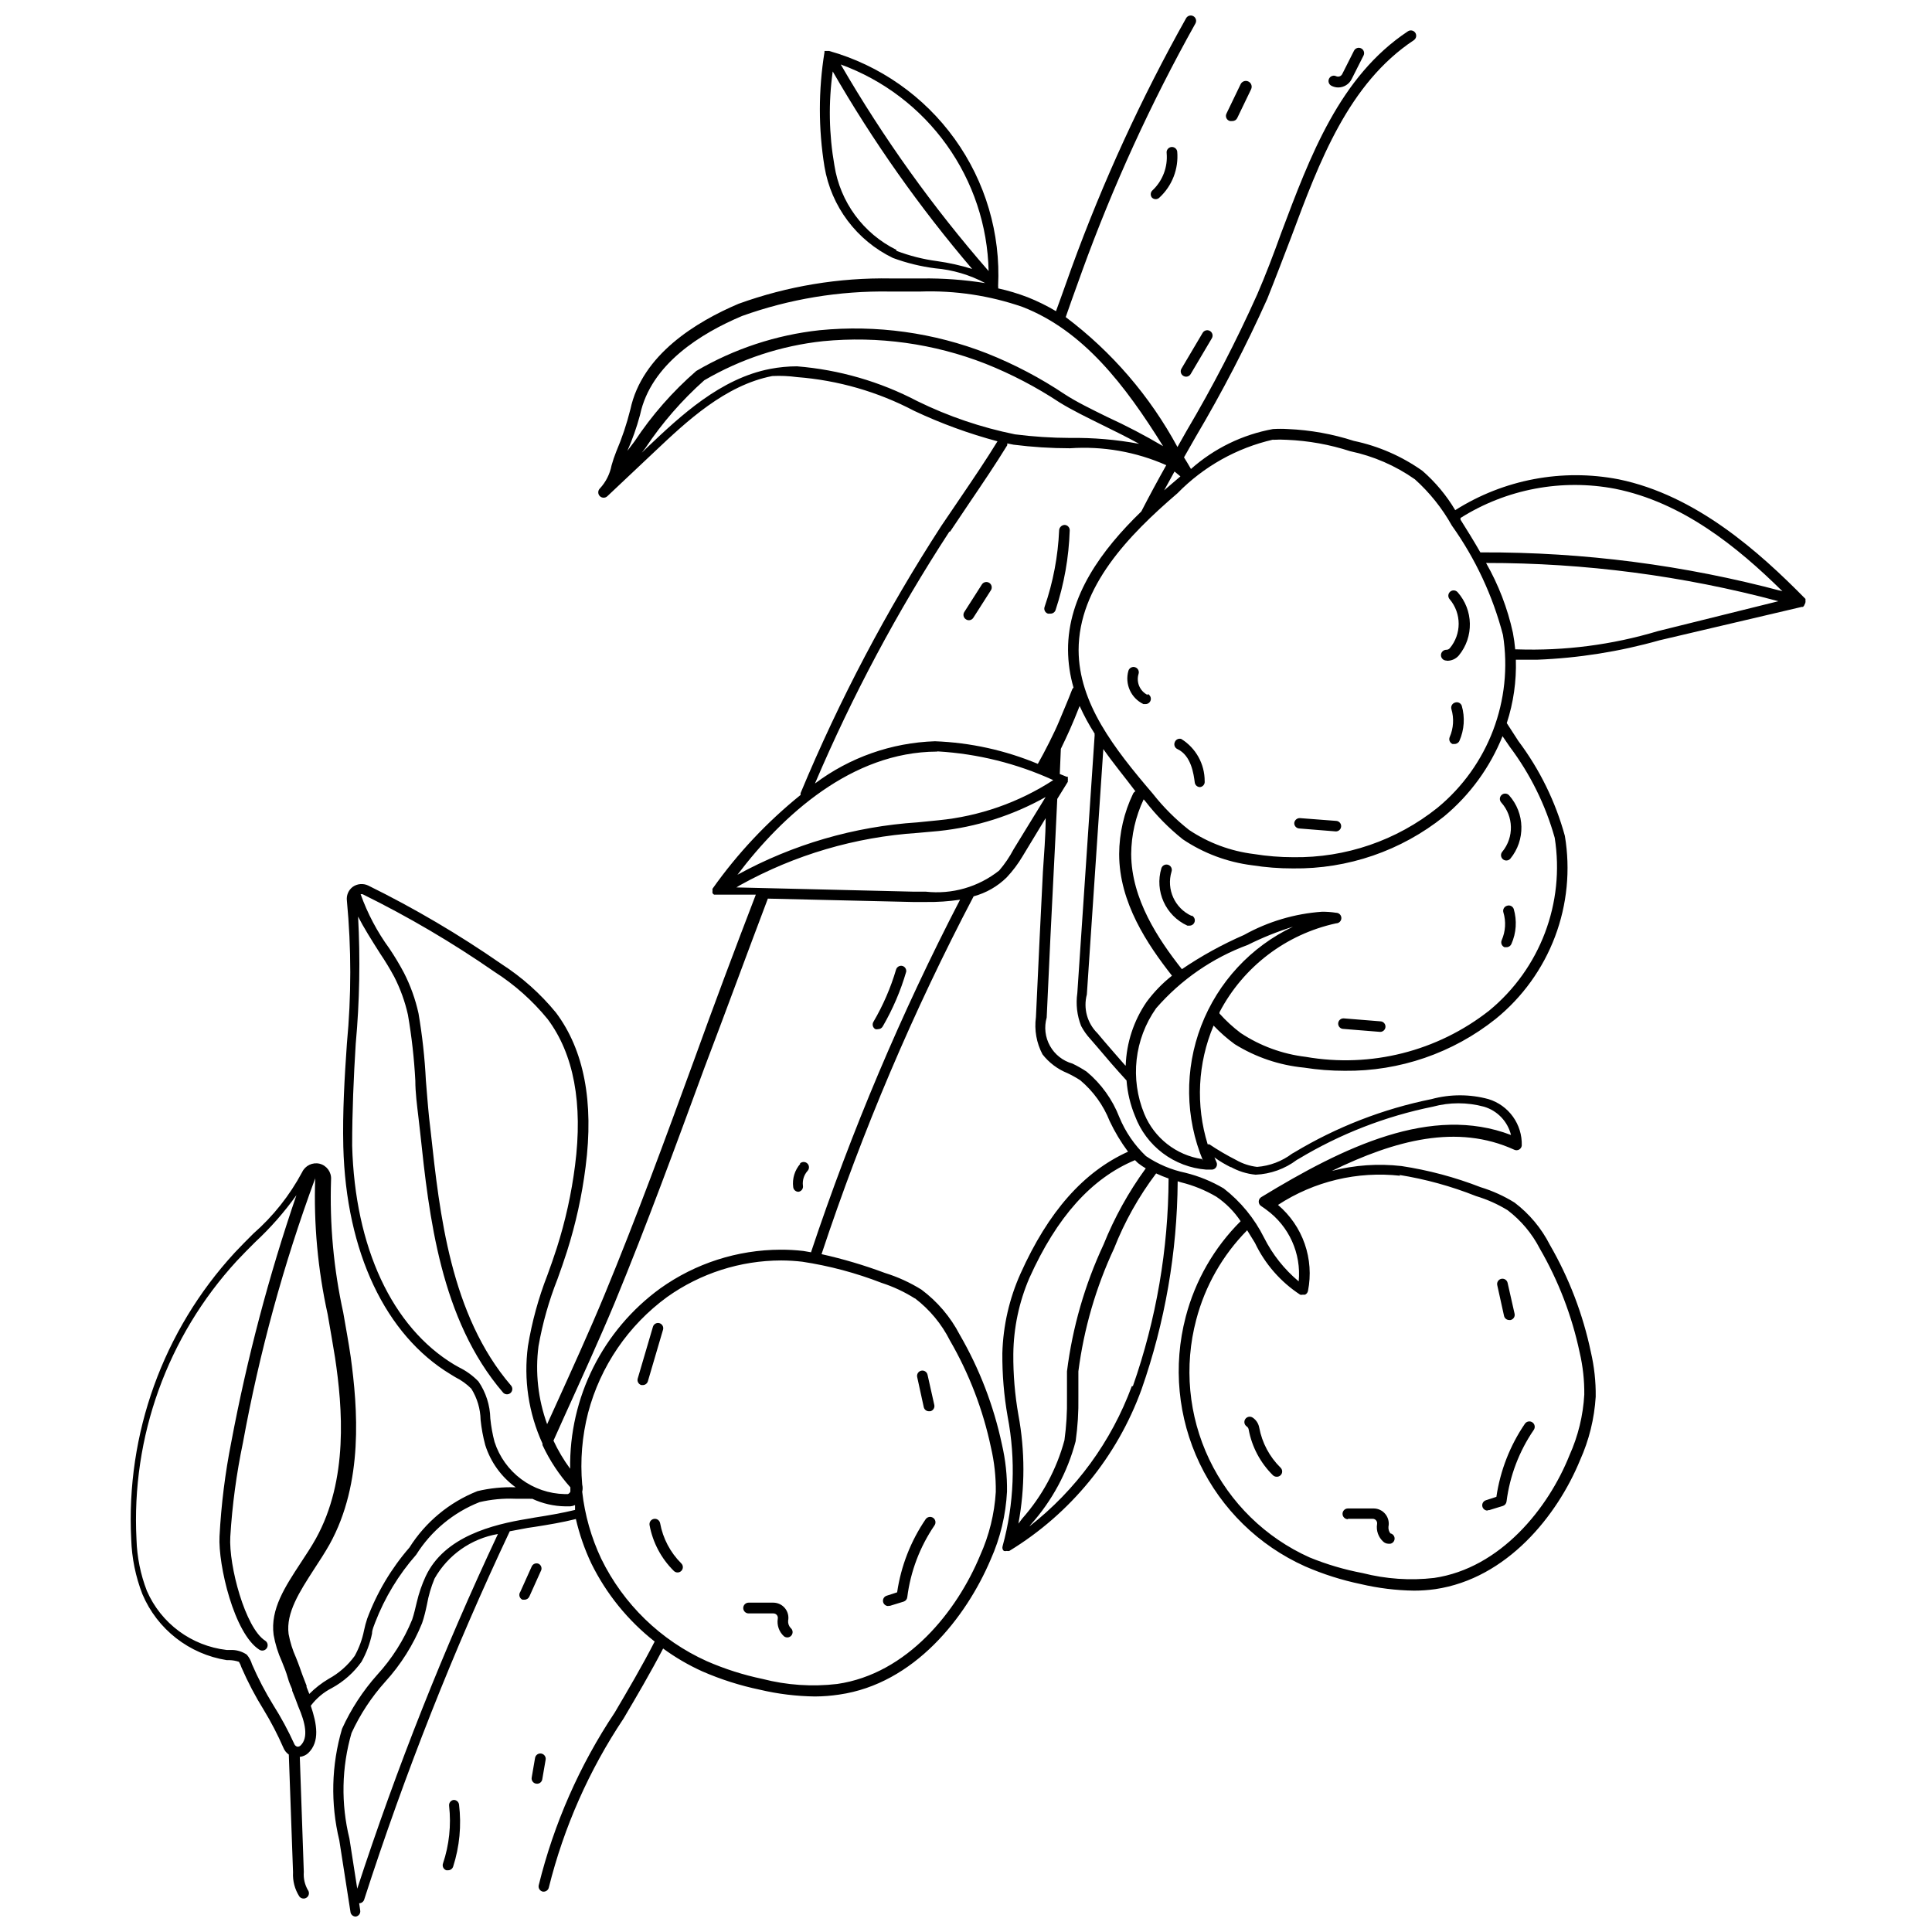 <?xml version="1.0" encoding="UTF-8"?>
<!-- Uploaded to: ICON Repo, www.iconrepo.com, Generator: ICON Repo Mixer Tools -->
<svg width="800px" height="800px" version="1.1" viewBox="144 144 512 512" xmlns="http://www.w3.org/2000/svg">
 <defs>
  <clipPath id="a">
   <path d="m178 148.09h445v503.81h-445z"/>
  </clipPath>
 </defs>
 <path d="m400 308.14c0.316 0.207 0.703 0.277 1.074 0.191 0.367-0.086 0.688-0.316 0.883-0.641l4.644-7.277 0.004 0.004c0.414-0.668 0.215-1.543-0.449-1.961s-1.543-0.219-1.961 0.449l-4.644 7.277c-0.207 0.316-0.273 0.703-0.191 1.074 0.086 0.367 0.316 0.688 0.641 0.883z"/>
 <path d="m383.2 400c-0.355-0.105-0.738-0.062-1.062 0.113-0.324 0.18-0.566 0.48-0.672 0.836-1.426 4.836-3.438 9.48-5.988 13.828-0.203 0.324-0.262 0.719-0.168 1.086 0.094 0.371 0.34 0.688 0.672 0.871 0.238 0.066 0.488 0.066 0.727 0 0.512 0.004 0.984-0.277 1.23-0.727 2.652-4.562 4.742-9.43 6.215-14.496 0.086-0.668-0.312-1.305-0.953-1.512z"/>
 <path d="m356.11 452.39c-1.504 1.699-2.195 3.965-1.902 6.215 0.086 0.707 0.688 1.234 1.398 1.23 0.375-0.055 0.711-0.258 0.934-0.562 0.219-0.309 0.309-0.688 0.242-1.062-0.172-1.422 0.277-2.848 1.234-3.918 0.523-0.57 0.488-1.461-0.086-1.984-0.57-0.527-1.461-0.488-1.988 0.082z"/>
 <path d="m318.77 494.66c-0.355-0.105-0.738-0.062-1.066 0.113-0.324 0.18-0.566 0.48-0.668 0.836l-4.031 13.715c-0.219 0.742 0.211 1.52 0.953 1.734h0.391c0.621 0 1.168-0.41 1.344-1.004l4.031-13.715c0.18-0.727-0.238-1.465-0.953-1.68z"/>
 <path d="m286.75 558.42c-0.344-0.148-0.73-0.156-1.074-0.02-0.348 0.137-0.625 0.406-0.773 0.746l-3.023 6.719c-0.238 0.34-0.312 0.766-0.203 1.168 0.109 0.398 0.387 0.73 0.762 0.902h0.562c0.559 0.004 1.062-0.328 1.285-0.84l3.023-6.719v0.004c0.199-0.332 0.25-0.73 0.145-1.102s-0.359-0.68-0.703-0.859z"/>
 <path d="m287.7 615.57 0.895-5.207h0.004c0.137-0.773-0.375-1.512-1.148-1.652-0.773-0.137-1.512 0.375-1.652 1.148l-0.895 5.207c-0.066 0.371 0.023 0.754 0.246 1.059 0.219 0.305 0.555 0.508 0.93 0.562 0.758 0.137 1.48-0.363 1.621-1.117z"/>
 <path d="m264.25 621c-0.371 0.039-0.711 0.23-0.945 0.523-0.23 0.297-0.332 0.672-0.285 1.043 0.574 5.152 0.02 10.367-1.625 15.281-0.125 0.355-0.098 0.75 0.07 1.086 0.168 0.336 0.465 0.59 0.824 0.707h0.449c0.605 0.008 1.148-0.379 1.344-0.953 1.707-5.309 2.242-10.922 1.566-16.457-0.086-0.707-0.688-1.238-1.398-1.23z"/>
 <path d="m421.72 306.62h0.672c0.605 0.008 1.148-0.375 1.344-0.949 2.258-6.82 3.519-13.926 3.75-21.105 0.016-0.371-0.117-0.734-0.371-1.008-0.25-0.273-0.602-0.434-0.973-0.449-0.75 0.023-1.371 0.598-1.457 1.344-0.293 6.945-1.598 13.809-3.859 20.379-0.125 0.355-0.102 0.746 0.07 1.082 0.168 0.34 0.465 0.594 0.824 0.707z"/>
 <path d="m457.66 243.65c0.328 0.18 0.711 0.223 1.07 0.117 0.355-0.105 0.656-0.348 0.832-0.676l5.598-9.461c0.387-0.68 0.148-1.543-0.531-1.93s-1.543-0.148-1.93 0.531l-5.598 9.461c-0.199 0.332-0.25 0.73-0.145 1.098 0.105 0.371 0.359 0.684 0.703 0.859z"/>
 <path d="m469.97 176.08h0.617-0.004c0.547 0.012 1.051-0.293 1.289-0.781l3.695-7.668v-0.004c0.355-0.77 0.016-1.688-0.758-2.043-0.77-0.355-1.688-0.016-2.043 0.758l-3.695 7.668h0.004c-0.227 0.387-0.254 0.855-0.078 1.262 0.176 0.41 0.539 0.711 0.973 0.809z"/>
 <path d="m449.26 196.35c0.262 0.273 0.625 0.43 1.004 0.43 0.383 0 0.746-0.156 1.008-0.43 3.375-3.121 5.109-7.629 4.703-12.203-0.121-0.773-0.852-1.301-1.621-1.176-0.773 0.125-1.301 0.852-1.176 1.625 0.316 3.656-1.043 7.258-3.695 9.793-0.602 0.48-0.699 1.355-0.223 1.961z"/>
 <path d="m496.84 166.73c0.551 0.289 1.164 0.441 1.789 0.449 1.523 0 2.918-0.867 3.582-2.238l3.137-6.215c0.355-0.695 0.078-1.547-0.617-1.902s-1.547-0.082-1.902 0.613l-3.137 6.215c-0.297 0.562-0.977 0.809-1.566 0.559-0.695-0.355-1.547-0.078-1.902 0.617-0.355 0.695-0.082 1.547 0.617 1.902z"/>
 <path d="m352.86 573.53c0.234-1.176-0.07-2.394-0.828-3.328-0.758-0.93-1.891-1.473-3.09-1.484h-6.551c-0.785 0-1.426 0.641-1.426 1.426 0 0.789 0.641 1.43 1.426 1.43h6.551c0.355-0.008 0.695 0.148 0.922 0.418 0.23 0.273 0.32 0.633 0.254 0.98-0.27 1.723 0.34 3.469 1.625 4.648 0.602 0.492 1.492 0.406 1.984-0.199 0.496-0.602 0.41-1.492-0.195-1.984-0.477-0.516-0.723-1.203-0.672-1.906z"/>
 <path d="m379.4 569.56h0.449l3.637-1.121c0.52-0.172 0.891-0.629 0.953-1.176 0.863-6.824 3.34-13.348 7.219-19.031 0.449-0.648 0.285-1.539-0.363-1.988-0.648-0.445-1.539-0.285-1.988 0.363-3.953 5.801-6.539 12.426-7.555 19.371l-2.742 0.895c-0.684 0.195-1.109 0.871-0.996 1.57 0.113 0.699 0.734 1.203 1.441 1.172z"/>
 <path d="m388.8 516.88c0.133 0.66 0.723 1.133 1.398 1.117h0.336c0.363-0.078 0.68-0.301 0.879-0.617 0.203-0.312 0.266-0.695 0.184-1.059l-1.793-8.004v-0.004c-0.168-0.758-0.922-1.234-1.676-1.062-0.758 0.172-1.234 0.922-1.066 1.68z"/>
 <path d="m477.7 522.31c-0.195-1.078-0.82-2.027-1.734-2.633-0.648-0.43-1.527-0.254-1.957 0.395-0.434 0.648-0.258 1.523 0.391 1.957 0.27 0.184 0.449 0.465 0.504 0.785 0.852 4.613 3.098 8.852 6.438 12.148 0.27 0.258 0.633 0.398 1.008 0.391 0.578 0.016 1.105-0.324 1.328-0.859 0.223-0.531 0.094-1.148-0.32-1.547-2.93-2.883-4.906-6.598-5.656-10.637z"/>
 <path d="m501.21 546.5h6.551c0.355-0.008 0.695 0.148 0.922 0.418 0.227 0.273 0.32 0.633 0.254 0.98-0.273 1.723 0.336 3.469 1.625 4.644 0.363 0.344 0.84 0.543 1.34 0.562h0.562c0.652-0.133 1.121-0.707 1.121-1.371 0-0.668-0.469-1.242-1.121-1.371-0.391-0.512-0.57-1.152-0.504-1.793 0.234-1.176-0.07-2.398-0.828-3.328-0.758-0.93-1.891-1.477-3.09-1.484h-6.832c-0.789 0-1.426 0.637-1.426 1.426 0 0.789 0.637 1.426 1.426 1.426z"/>
 <path d="m538.21 544.2h0.449l3.637-1.121v0.004c0.52-0.172 0.891-0.633 0.953-1.176 0.871-6.809 3.344-13.312 7.219-18.977 0.449-0.652 0.285-1.539-0.363-1.988-0.648-0.449-1.539-0.285-1.988 0.363-3.957 5.797-6.539 12.422-7.555 19.367l-2.742 0.895v0.004c-0.684 0.195-1.109 0.871-0.996 1.57s0.734 1.203 1.441 1.172z"/>
 <g clip-path="url(#a)">
  <path d="m622.46 303.16c0.027-0.148 0.027-0.301 0-0.449-12.316-12.539-29.055-27.484-49.484-31.684-14.957-2.902-30.457 0.023-43.328 8.172-2.316-3.91-5.246-7.426-8.676-10.41-5.453-3.875-11.648-6.578-18.191-7.949-5.656-1.828-11.531-2.883-17.469-3.137-1.32-0.082-2.648-0.082-3.973 0-8.074 1.473-15.586 5.133-21.719 10.582l-0.953-1.625-0.895-1.457 3.191-5.598v0.004c6.961-11.77 13.262-23.918 18.863-36.387 2.238-5.598 4.367-11.195 6.383-16.457 7.445-19.984 15.172-40.641 32.469-52.117h-0.004c0.652-0.434 0.828-1.312 0.395-1.961-0.434-0.648-1.312-0.824-1.961-0.391-18.082 11.98-25.918 33.082-33.586 53.461-2.016 5.598-4.141 11.195-6.383 16.348v-0.004c-5.551 12.375-11.793 24.43-18.695 36.105l-2.406 4.254c-7.281-13.473-17.379-25.215-29.613-34.426l1.512-4.309 2.801-7.781h-0.004c8.23-22.684 18.285-44.66 30.062-65.719 0.387-0.684 0.148-1.547-0.535-1.934-0.68-0.387-1.543-0.148-1.93 0.531-11.879 21.184-22.027 43.293-30.34 66.113l-2.801 7.836-1.344 3.695c-2.394-1.43-4.906-2.664-7.5-3.695-2.551-0.977-5.168-1.766-7.836-2.352 0.047-0.203 0.047-0.414 0-0.617 0.688-13.918-3.367-27.66-11.5-38.977-8.137-11.32-19.871-19.543-33.285-23.324h-1.23v0.336c-1.629 10.047-1.629 20.289 0 30.34 1.77 10.523 8.527 19.539 18.137 24.184 3.617 1.336 7.371 2.258 11.195 2.742 4.644 0.395 9.156 1.727 13.27 3.918-5.555-0.887-11.172-1.301-16.793-1.23h-8.176c-13.77-0.246-27.465 2.031-40.414 6.715-11.195 4.758-25.582 13.492-28.66 27.988l-0.004 0.004c-0.949 3.824-2.203 7.566-3.75 11.195-0.477 1.188-0.887 2.402-1.23 3.637-0.441 2.281-1.508 4.394-3.078 6.102-0.574 0.543-0.598 1.445-0.059 2.016 0.543 0.57 1.445 0.598 2.016 0.055l12.707-11.98c8.23-7.781 18.527-17.465 31.012-19.871 2.188-0.109 4.383-0.016 6.551 0.281 10.859 0.836 21.434 3.883 31.07 8.957 7.098 3.336 14.477 6.035 22.055 8.059-3.023 4.926-6.324 9.797-9.516 14.5l-5.316 7.836h-0.004c-14.559 22.449-27.059 46.168-37.336 70.871-0.031 0.168-0.031 0.336 0 0.504-8.891 7.168-16.75 15.531-23.344 24.855-0.039 0.184-0.039 0.375 0 0.559-0.047 0.203-0.047 0.414 0 0.617 0.102 0.152 0.234 0.285 0.391 0.391h11.082c-5.598 14.555-11.195 29.5-16.402 43.945-7.5 20.543-15.281 41.762-23.734 62.191-3.863 9.348-8.844 20.266-13.211 29.895l-1.961 4.309h0.004c-2.402-6.606-3.188-13.688-2.293-20.656 1.07-6.09 2.762-12.055 5.035-17.801 0.895-2.465 1.734-4.871 2.519-7.332v-0.004c2.32-7.297 3.969-14.793 4.926-22.391 2.238-17.297-0.449-31.012-7.836-40.863-4.125-5.043-9.02-9.406-14.5-12.934-11.223-7.785-23.012-14.73-35.266-20.766-1.324-0.629-2.883-0.504-4.086 0.336-1.152 0.855-1.75 2.269-1.566 3.691 1.191 12.586 1.191 25.258 0 37.844-0.617 8.902-1.176 18.137-0.953 27.316 0.727 27.988 11.195 49.934 28.438 60.344l1.289 0.785c1.551 0.773 2.969 1.797 4.195 3.023 1.555 2.488 2.406 5.352 2.465 8.285 0.234 2.25 0.645 4.477 1.23 6.66 1.422 4.5 4.246 8.422 8.062 11.195-3.406-0.121-6.816 0.215-10.133 1.008-7.441 2.945-13.754 8.18-18.023 14.949-4.832 5.566-8.625 11.957-11.199 18.863-0.336 1.008-0.617 2.07-0.84 3.137-0.473 2.352-1.305 4.613-2.461 6.715-1.832 2.527-4.203 4.613-6.941 6.102-1.859 1.105-3.57 2.441-5.094 3.977l-0.727-1.848v-0.336c-0.449-1.121-0.84-2.129-1.121-2.91-0.281-0.785-1.008-2.91-1.68-4.535-0.906-2.004-1.562-4.109-1.961-6.269-0.727-5.598 2.91-11.195 6.773-17.184 1.398-2.129 2.856-4.367 4.086-6.551 9.07-16.348 7.445-36.219 5.598-49.711-0.559-3.863-1.289-7.727-1.961-11.645h0.004c-2.555-11.59-3.648-23.457-3.246-35.32 0.141-1.949-1.133-3.715-3.023-4.199-1.883-0.449-3.824 0.488-4.644 2.238-3.297 6.164-7.676 11.684-12.934 16.289-1.68 1.68-3.359 3.359-4.981 5.094v0.004c-18.945 20.598-28.812 47.953-27.375 75.906 0.156 4.984 1.156 9.906 2.969 14.555 3.93 9.285 12.375 15.887 22.336 17.465h0.727c0.855 0.02 1.707 0.172 2.519 0.449 0.281 0.473 0.508 0.98 0.672 1.508 1.684 3.871 3.648 7.613 5.875 11.199 1.957 3.219 3.699 6.566 5.207 10.02 0.289 0.746 0.797 1.391 1.457 1.848l1.121 31.234h-0.004c-0.121 2.25 0.465 4.484 1.68 6.383 0.48 0.617 1.371 0.73 1.988 0.25 0.617-0.477 0.73-1.367 0.254-1.984-0.824-1.445-1.195-3.102-1.066-4.762l-1.062-30.508c0.836-0.086 1.621-0.438 2.238-1.008 3.137-3.023 2.297-7.727 0.672-12.539 1.48-1.973 3.398-3.582 5.598-4.699 3.102-1.695 5.781-4.07 7.836-6.941 1.316-2.344 2.258-4.875 2.801-7.504 0-1.008 0.504-2.016 0.84-2.969v0.004c2.535-6.566 6.211-12.633 10.859-17.914 3.969-6.316 9.852-11.203 16.793-13.938 3.082-0.723 6.246-1.023 9.406-0.898h3.918c0.203 0.047 0.414 0.047 0.617 0 2.754 1.285 5.746 1.973 8.789 2.016h1.289-0.004c0.445-0.035 0.883-0.148 1.289-0.336v1.289c-3.469 0.84-7.109 1.457-10.691 2.016l-1.902 0.336c-9.238 1.512-22.055 4.703-26.98 15.227h-0.004c-1.012 2.191-1.801 4.477-2.352 6.828-0.391 1.625-0.727 3.137-1.23 4.644-2.203 5.402-5.352 10.371-9.293 14.668-3.797 4.266-6.93 9.078-9.293 14.273-2.836 9.617-3.086 19.812-0.727 29.559l2.969 19.031h-0.004c0.113 0.688 0.707 1.188 1.402 1.176 0.371-0.055 0.707-0.258 0.93-0.562 0.219-0.305 0.309-0.688 0.246-1.059l-0.281-1.902v-0.004c0.621 0 1.168-0.41 1.344-1.008 10.75-33.316 23.633-65.906 38.57-97.57l4.758-0.895 1.902-0.281c3.582-0.559 7.277-1.176 10.859-2.07 0.938 4.055 2.309 7.996 4.086 11.758 3.973 8.074 9.715 15.152 16.793 20.711-3.414 6.66-7.055 12.82-10.578 18.809-9.32 13.98-16.137 29.477-20.152 45.789-0.082 0.375-0.008 0.762 0.203 1.078 0.211 0.316 0.539 0.535 0.914 0.602h0.168c0.676 0.016 1.266-0.457 1.402-1.117 3.977-15.957 10.68-31.109 19.816-44.785 3.469-5.879 7.055-11.98 10.469-18.527 3.234 2.363 6.703 4.391 10.355 6.043 4.91 2.144 10.031 3.777 15.281 4.871 4.789 1.133 9.688 1.73 14.609 1.793 2.156-0.012 4.309-0.18 6.438-0.504 19.816-2.856 33.586-20.375 40.137-35.828 2.535-5.672 3.996-11.766 4.312-17.969 0.059-4.199-0.391-8.391-1.344-12.484-2.172-10.23-5.949-20.059-11.195-29.109-2.434-4.688-5.898-8.762-10.133-11.922-3.023-1.883-6.281-3.371-9.684-4.422-5.477-2.047-11.09-3.711-16.793-4.981 10.824-32.656 24.305-64.375 40.305-94.828 3.316-0.891 6.344-2.625 8.785-5.039 1.602-1.707 3.008-3.586 4.199-5.598l6.102-10.078c0 4.926-0.449 9.574-0.727 14.219-0.559 11.195-1.121 22.391-1.848 38.512v0.004c-0.465 3.383 0.141 6.828 1.734 9.852 1.727 2.215 4.004 3.934 6.606 4.981 1.18 0.559 2.324 1.191 3.414 1.902 3.449 2.902 6.125 6.617 7.781 10.805 1.352 2.863 2.984 5.582 4.871 8.117-11.754 5.316-21.105 15.844-28.492 32.301-2.981 6.648-4.617 13.82-4.816 21.105-0.043 5.629 0.426 11.25 1.402 16.793 2.188 11.406 1.73 23.168-1.344 34.371-0.066 0.238-0.066 0.488 0 0.727 0.07 0.191 0.188 0.363 0.336 0.504 0.254 0.074 0.527 0.074 0.781 0 0.223 0.055 0.453 0.055 0.672 0 16.211-9.879 28.57-24.98 35.043-42.824 6.215-17.727 9.449-36.355 9.574-55.141l0.895 0.281c3.285 0.812 6.434 2.094 9.348 3.809 2.547 1.723 4.734 3.93 6.438 6.492-7.027 7-12.055 15.758-14.555 25.359-3.402 12.98-2.09 26.746 3.699 38.852 5.793 12.102 15.688 21.762 27.93 27.258 4.754 2.07 9.703 3.648 14.777 4.703 4.629 1.086 9.359 1.668 14.109 1.734 1.871 0 3.742-0.133 5.598-0.391 19.09-2.801 32.41-19.594 38.402-34.203 2.383-5.301 3.785-10.992 4.141-16.793 0.051-3.996-0.383-7.981-1.289-11.867-2.094-9.977-5.762-19.555-10.859-28.383-2.231-4.391-5.426-8.219-9.348-11.195-2.812-1.746-5.844-3.121-9.012-4.086-6.75-2.633-13.773-4.508-20.938-5.598-6.184-0.707-12.445-0.273-18.473 1.285 16.793-8.172 33.195-12.539 48.367-5.598 0.406 0.184 0.875 0.16 1.262-0.062 0.387-0.223 0.645-0.613 0.695-1.055 0.168-5.633-3.453-10.676-8.844-12.316-4.93-1.336-10.129-1.336-15.059 0-12.867 2.602-25.195 7.391-36.441 14.164l-0.504 0.281v-0.004c-2.695 2.039-5.922 3.266-9.293 3.527-1.973-0.227-3.875-0.855-5.598-1.848-2.434-1.234-4.789-2.617-7.055-4.141h-0.449 0.004c-3.199-10.344-2.644-21.488 1.566-31.461 1.711 1.809 3.586 3.461 5.598 4.926 5.559 3.461 11.844 5.586 18.363 6.215 3.57 0.562 7.184 0.844 10.801 0.84 14.531 0.16 28.672-4.707 40.027-13.773 7.062-5.742 12.477-13.254 15.691-21.77 3.215-8.516 4.117-17.73 2.613-26.707-2.484-9.078-6.664-17.605-12.316-25.133l-3.078-4.758v-0.004c1.77-5.414 2.582-11.098 2.406-16.793h5.598c10.988-0.426 21.887-2.152 32.469-5.148l37.672-8.844h0.336c0.215-0.176 0.371-0.41 0.449-0.672 0.199-0.297 0.281-0.656 0.223-1.008zm-398.79 303.4c-0.223 0.223-0.523 0.344-0.84 0.336-0.383-0.086-0.699-0.359-0.84-0.727-1.625-3.574-3.496-7.035-5.598-10.355-2.117-3.445-3.988-7.035-5.598-10.746-0.277-0.949-0.754-1.828-1.398-2.578-1.254-0.848-2.742-1.281-4.254-1.23h-1.062c-9.348-1.074-17.41-7.051-21.16-15.676-1.676-4.344-2.606-8.945-2.746-13.602-1.406-27.184 8.176-53.793 26.59-73.836 1.566-1.68 3.246-3.359 4.926-5.039h0.004c4.023-3.746 7.664-7.891 10.859-12.371-7.301 21.336-13.062 43.168-17.242 65.328-1.645 8.273-2.691 16.656-3.137 25.078-0.391 7.559 3.863 25.805 10.578 30.062h0.004c0.664 0.418 1.543 0.215 1.957-0.449 0.418-0.664 0.219-1.543-0.445-1.961-5.262-3.359-9.684-19.871-9.238-27.543v0.004c0.512-8.395 1.637-16.738 3.359-24.969 4.356-23.848 10.758-47.281 19.145-70.027 0.023-0.148 0.023-0.301 0-0.449 0.031 0.148 0.031 0.301 0 0.449-0.422 12.105 0.688 24.219 3.305 36.051 0.672 3.863 1.344 7.727 1.961 11.531 1.961 13.098 3.582 32.301-5.094 47.918-1.176 2.129-2.633 4.309-4.031 6.438-4.141 6.324-8.062 12.258-7.164 19.031h-0.004c0.426 2.434 1.16 4.805 2.184 7.055 0.617 1.512 1.176 2.91 1.566 4.309 0.391 1.398 0.672 1.902 1.176 3.137v0.336c0.559 1.344 1.121 2.801 1.625 4.199 1.848 4.254 2.742 8.227 0.613 10.297zm15.004 37.953-2.07-13.266c-2.273-9.215-2.082-18.871 0.559-27.988 2.273-4.934 5.273-9.5 8.902-13.547 4.16-4.562 7.481-9.836 9.793-15.562 0.559-1.625 0.953-3.305 1.289-4.926 0.418-2.363 1.094-4.672 2.016-6.887 3.543-6.258 9.707-10.594 16.793-11.809-14.355 30.527-26.805 61.918-37.281 93.988zm333.41-370.97c17.746 3.582 32.242 15.281 44.277 27.148-25.961-6.938-52.727-10.402-79.602-10.301h-0.449c-1.734-3.023-3.527-5.934-5.262-8.676v-0.449h0.004c12.203-7.684 26.867-10.445 41.031-7.723zm-90.688-12.988c1.211-0.078 2.43-0.078 3.641 0 5.707 0.238 11.359 1.254 16.793 3.023 6.156 1.297 11.984 3.828 17.129 7.445 3.918 3.519 7.227 7.664 9.797 12.258 6.242 8.762 10.832 18.59 13.547 29 2.738 17.258-3.863 34.68-17.355 45.789-10.836 8.672-24.352 13.305-38.23 13.098-3.488 0-6.969-0.281-10.414-0.84-6.148-0.754-12.035-2.938-17.184-6.379-3.582-2.816-6.816-6.047-9.629-9.629-10.301-12.035-19.594-24.016-19.648-38.008 0-16.793 13.211-30.453 26.199-41.594 6.91-7.078 15.715-12.016 25.355-14.219zm-39.184 165.81c-1.961-2.184-3.582-4.141-5.598-6.438l-1.793-2.129v0.004c-2.703-2.668-3.769-6.574-2.797-10.246l4.367-65.047c2.574 3.695 5.598 7.332 8.508 11.195-0.266 0.137-0.48 0.352-0.617 0.617-2.402 4.996-3.664 10.465-3.695 16.008 0 12.875 7.5 23.957 13.996 32.242v0.004c-2.539 2.004-4.797 4.34-6.719 6.941-3.414 4.973-5.336 10.82-5.539 16.848zm11.867-153.77-1.566 1.344 2.742-4.981 1.566 1.289zm-48.086-56.762c-14.789-16.949-27.91-35.285-39.184-54.746 11.285 4.113 21.066 11.543 28.059 21.312 6.992 9.77 10.871 21.422 11.125 33.434zm-24.406-5.598c-8.809-4.336-14.949-12.691-16.457-22.391-1.453-8.23-1.605-16.637-0.449-24.91 10.684 18.543 23.051 36.062 36.945 52.34-3.035-0.938-6.144-1.633-9.293-2.074-3.695-0.488-7.32-1.41-10.801-2.742zm-67.957 43.664c2.856-13.434 16.234-21.609 26.98-26.141v-0.004c12.562-4.512 25.84-6.711 39.184-6.492h8.117c9.207-0.32 18.395 1.066 27.094 4.086 16.066 6.269 27.094 20.602 37.227 36.891-4.824-2.848-9.797-5.445-14.891-7.781-4.199-2.07-8.117-3.973-11.195-5.988-6.449-4.316-13.336-7.938-20.543-10.805-14.105-5.519-29.316-7.629-44.391-6.156-11.539 1.25-22.68 4.934-32.695 10.801-6.266 5.445-11.766 11.715-16.344 18.641l-1.902 2.519c1.332-3.027 2.438-6.152 3.301-9.348zm41.59-12.82c-2.367 0.004-4.727 0.23-7.051 0.672-13.266 2.519-23.902 12.539-32.41 20.602l-1.68 1.625 0.953-1.23-0.004-0.004c4.414-6.633 9.664-12.672 15.617-17.969 9.637-5.633 20.359-9.164 31.461-10.355 14.637-1.426 29.406 0.625 43.102 5.988 6.863 2.738 13.43 6.168 19.594 10.246 3.359 2.07 7.391 4.031 11.586 6.102 3.191 1.566 6.383 3.137 9.516 4.871l0.004-0.004c-6.055-1.129-12.207-1.652-18.363-1.566-4.867-0.016-9.727-0.332-14.555-0.949-8.961-1.812-17.652-4.766-25.859-8.789-9.906-5.195-20.762-8.34-31.91-9.238zm40.586 43.777 5.262-7.836c3.305-4.871 6.719-9.91 9.852-15.004 0.031-0.168 0.031-0.34 0-0.504l1.68 0.336c4.957 0.629 9.949 0.945 14.945 0.949 8.746-0.605 17.512 0.93 25.527 4.481-2.297 4.086-4.535 8.23-6.606 12.258-10.523 10.188-19.48 22.391-19.426 36.723 0.023 3.375 0.512 6.727 1.457 9.965-0.176 0.148-0.312 0.344-0.391 0.559-1.176 3.078-2.297 5.598-3.469 8.453-1.176 2.856-3.695 7.836-5.598 11.195h-0.004c-8.656-3.609-17.891-5.641-27.262-5.988-11.496 0.375-22.598 4.285-31.797 11.195 9.898-23.238 21.812-45.566 35.605-66.727zm-3.305 58.273c10.59 0.621 20.973 3.203 30.621 7.613-9.133 5.93-19.559 9.578-30.395 10.637l-5.598 0.559c-16.723 1.09-33 5.828-47.695 13.883 12.035-15.898 30.34-32.523 52.789-32.637zm-98.02 196.82h-0.836c-4.152-0.09-8.172-1.469-11.504-3.945-3.328-2.477-5.805-5.934-7.082-9.883-0.539-2.035-0.914-4.113-1.121-6.211-0.074-3.5-1.164-6.902-3.133-9.797-1.484-1.543-3.227-2.812-5.152-3.75l-1.289-0.727c-16.457-9.91-26.309-31.066-27.039-57.992 0-9.012 0.391-18.191 0.953-27.148l0.004-0.004c1.016-11.168 1.219-22.395 0.613-33.59 1.457 2.856 3.527 6.156 5.879 9.852 1.332 1.973 2.566 4.008 3.695 6.102 1.633 3.191 2.856 6.578 3.637 10.078 0.996 5.777 1.652 11.609 1.961 17.465 0 3.191 0.449 6.492 0.84 9.852l0.449 3.918c2.352 22.055 5.316 49.484 21.945 68.855h-0.004c0.512 0.586 1.398 0.648 1.988 0.141 0.586-0.512 0.648-1.398 0.141-1.988-16.066-18.695-18.922-45.621-21.273-67.176l-0.449-3.918c-0.336-3.246-0.559-6.492-0.84-9.742v0.004c-0.297-5.969-0.953-11.914-1.957-17.801-0.824-3.734-2.121-7.348-3.863-10.75-1.172-2.211-2.461-4.359-3.863-6.438-3.211-4.406-5.777-9.25-7.613-14.387h0.504c12.137 5.973 23.812 12.84 34.93 20.547 5.34 3.402 10.102 7.637 14.109 12.539 6.941 9.238 9.406 22.391 7.277 38.848-0.941 7.391-2.555 14.68-4.816 21.777-0.785 2.406-1.625 4.871-2.519 7.277-2.367 6.07-4.09 12.375-5.148 18.809-1.168 8.793 0.168 17.738 3.863 25.805-0.02 0.129-0.02 0.262 0 0.391 1.902 4.074 4.394 7.844 7.387 11.195v1.121c-0.117 0.309-0.363 0.551-0.672 0.672zm91.973-51.891h0.004c3.906 2.977 7.082 6.805 9.289 11.195 5.098 8.805 8.766 18.367 10.863 28.324 0.902 3.871 1.336 7.836 1.285 11.812-0.352 5.801-1.754 11.492-4.141 16.793-6.102 14.723-19.258 31.402-37.898 34.09-6.633 0.777-13.352 0.324-19.816-1.344-5.055-1.055-9.988-2.633-14.723-4.699-12.215-5.508-22.113-15.113-27.988-27.152-2.641-5.598-4.344-11.594-5.039-17.746 0.156-0.625 0.156-1.277 0-1.902-0.559-6.387-0.031-12.824 1.566-19.031 3.25-12.324 10.645-23.156 20.938-30.676 8.828-6.285 19.391-9.668 30.227-9.688 1.871 0.008 3.742 0.117 5.598 0.336 7.184 1.09 14.223 2.969 20.992 5.598 3.113 1.004 6.086 2.394 8.848 4.144zm-27.598-12.203-1.961-0.336h0.004c-2.008-0.234-4.023-0.344-6.047-0.336-11.422 0.031-22.551 3.609-31.852 10.242-15.273 11.094-24.191 28.93-23.902 47.805-1.719-2.328-3.199-4.82-4.422-7.445l2.969-6.606c4.367-9.629 9.348-20.543 13.266-29.949 8.453-20.488 16.234-41.762 23.789-62.305 5.598-14.723 11.195-30.004 16.793-44.781l38.457 0.895h3.418c3.035 0.043 6.066-0.16 9.066-0.613-15.594 30.082-28.809 61.34-39.52 93.484zm53.738-106.75 0.004-0.004c-1.055 2.004-2.332 3.883-3.805 5.598-5.5 4.371-12.504 6.383-19.484 5.598h-3.359l-46.797-1.121 1.008-0.617v0.004c14.445-8.016 30.484-12.738 46.969-13.828l5.598-0.504c9.977-1.035 19.633-4.102 28.379-9.012zm4.203 113.58c7.277-16.18 16.457-26.422 27.988-31.234 0.336 0.281 0.559 0.617 0.953 0.895 0.605 0.469 1.242 0.898 1.902 1.285-4.551 6.25-8.312 13.035-11.195 20.211-4.961 10.621-8.227 21.953-9.684 33.586v7.055c0.062 3.742-0.16 7.484-0.672 11.195-2.074 7.695-5.91 14.805-11.195 20.766l-1.008 1.344c1.77-9.527 1.77-19.301 0-28.828-0.938-5.32-1.387-10.719-1.344-16.121 0.07-6.934 1.516-13.781 4.254-20.152zm27.148 28.66c-5.41 14.676-14.812 27.551-27.148 37.172l0.391-0.504c5.644-6.312 9.711-13.871 11.867-22.059 0.547-3.875 0.793-7.785 0.727-11.699v-6.828c1.457-11.281 4.648-22.273 9.461-32.578 2.793-7.102 6.543-13.785 11.141-19.875 1.078 0.504 2.18 0.953 3.305 1.344-0.07 18.742-3.269 37.34-9.461 55.027zm70.871-55.98v0.004c6.957 1.117 13.77 2.992 20.32 5.598 2.945 0.887 5.769 2.144 8.395 3.75 3.555 2.703 6.461 6.164 8.508 10.133 4.965 8.562 8.535 17.859 10.582 27.539 0.859 3.668 1.273 7.43 1.23 11.195-0.309 5.551-1.637 10.996-3.918 16.066-5.598 14.051-18.305 29.949-35.883 32.523-6.332 0.73-12.746 0.293-18.922-1.285-4.809-0.906-9.516-2.293-14.051-4.144-11.672-5.231-21.109-14.441-26.613-25.988-5.508-11.547-6.731-24.68-3.445-37.043 2.344-8.941 6.996-17.105 13.492-23.68l2.07 3.359c2.652 5.586 6.801 10.332 11.98 13.715 0.219 0.055 0.449 0.055 0.672 0h0.617-0.004c0.41-0.191 0.699-0.566 0.785-1.008 0.828-4.16 0.523-8.469-0.871-12.473-1.398-4.008-3.844-7.566-7.078-10.309 9.578-6.262 21.039-8.996 32.41-7.727zm-44.781-2.184-0.004 0.004c2.062 1.176 4.356 1.898 6.719 2.125 3.949-0.172 7.758-1.535 10.914-3.918l0.504-0.281c10.973-6.606 22.996-11.285 35.547-13.824 4.438-1.203 9.113-1.203 13.547 0 3.555 1.047 6.281 3.902 7.168 7.5-21.105-8.062-44.223 3.078-66.168 16.457-0.426 0.254-0.688 0.711-0.688 1.203 0 0.496 0.262 0.953 0.688 1.203l0.895 0.617 0.449 0.336c6.012 4.363 9.27 11.582 8.562 18.977-3.82-3.191-6.945-7.137-9.18-11.586-2.539-5.098-6.191-9.555-10.691-13.043-3.156-1.867-6.57-3.266-10.133-4.144-3.742-0.781-7.297-2.281-10.469-4.422-3.043-2.902-5.445-6.41-7.051-10.301-1.82-4.699-4.805-8.863-8.68-12.09-1.199-0.793-2.453-1.504-3.75-2.129-2.527-0.703-4.672-2.387-5.953-4.68-1.285-2.289-1.598-5-0.875-7.523 0.727-16.289 1.289-27.543 1.848-38.512 0.336-6.269 0.617-12.426 0.953-19.426l2.801-4.535h-0.004c0.02-0.129 0.02-0.262 0-0.391 0.039-0.184 0.039-0.375 0-0.559 0.02-0.133 0.02-0.262 0-0.395h-0.336l-1.793-0.727 0.281-6.66c0.895-1.848 1.734-3.637 2.406-5.148 0.672-1.512 1.734-4.031 2.574-6.215 1.141 2.539 2.473 4.988 3.977 7.332-0.023 0.148-0.023 0.301 0 0.449l-4.59 68.293c-0.426 2.949-0.082 5.957 1.008 8.734 0.668 1.254 1.496 2.422 2.461 3.469l1.793 2.07c2.633 3.137 4.758 5.598 7.781 8.902 0.246 3.234 1 6.406 2.238 9.402 1.469 3.922 4.019 7.34 7.363 9.859 3.34 2.516 7.332 4.031 11.5 4.359h1.57c0.453-0.031 0.859-0.285 1.094-0.676 0.234-0.387 0.266-0.867 0.082-1.281l-0.559-1.289c1.34 1.008 2.91 1.902 4.477 2.688zm-7.5-2.016-0.004 0.004c-6.84-1.043-12.637-5.586-15.281-11.98-3.816-9.25-2.637-19.812 3.133-27.988 6.559-7.551 14.914-13.328 24.297-16.793 3.856-1.93 7.859-3.539 11.977-4.816-11.172 5.305-19.879 14.699-24.32 26.246-4.438 11.547-4.269 24.355 0.477 35.777zm81.559-109.27c5.438 7.234 9.48 15.414 11.922 24.129 2.738 17.262-3.863 34.68-17.355 45.789-13.738 10.809-31.422 15.266-48.645 12.262-6.16-0.734-12.066-2.898-17.242-6.328-2.027-1.531-3.902-3.254-5.598-5.148v-0.336c6.297-12.047 17.617-20.68 30.902-23.566 0.773 0 1.398-0.629 1.398-1.398 0-0.773-0.625-1.402-1.398-1.402-1.223-0.188-2.457-0.281-3.695-0.277-7.273 0.508-14.344 2.613-20.711 6.156-5.754 2.508-11.266 5.543-16.461 9.07-6.215-7.894-13.379-18.527-13.434-30.508v-0.004c0.035-5.016 1.164-9.961 3.305-14.496l0.449 0.504h-0.004c2.891 3.742 6.215 7.125 9.91 10.074 5.496 3.699 11.785 6.055 18.359 6.887 3.594 0.566 7.223 0.848 10.859 0.84 14.535 0.191 28.688-4.676 40.027-13.77 6.856-5.691 12.188-13.004 15.504-21.273zm39.184-30.621v0.004c-12.066 3.613-24.637 5.238-37.227 4.812h-0.504c-0.133-1.484-0.336-2.961-0.617-4.422-1.418-6.481-3.816-12.711-7.106-18.473 26.156-0.027 52.203 3.379 77.473 10.133z"/>
 </g>
 <path d="m542.58 492.7c0.133 0.664 0.723 1.133 1.398 1.121h0.336c0.363-0.082 0.68-0.305 0.883-0.621 0.199-0.312 0.262-0.695 0.18-1.059l-1.848-8.176c-0.168-0.754-0.922-1.23-1.68-1.062-0.758 0.172-1.23 0.922-1.062 1.68z"/>
 <path d="m459.79 386.73c-4.469-2.031-6.742-7.059-5.32-11.754 0.25-0.742-0.152-1.543-0.895-1.793-0.742-0.246-1.543 0.156-1.793 0.898-1.832 6.082 1.109 12.586 6.887 15.223h0.559c0.668 0.008 1.246-0.457 1.383-1.113 0.137-0.652-0.207-1.309-0.82-1.57z"/>
 <path d="m509.77 414.66-9.742-0.785v0.004c-0.77 0-1.398 0.625-1.398 1.398s0.629 1.398 1.398 1.398l9.742 0.785c0.773 0 1.398-0.629 1.398-1.402 0-0.77-0.625-1.398-1.398-1.398z"/>
 <path d="m542.13 369.71c-0.512 0.586-0.449 1.477 0.141 1.988 0.586 0.508 1.477 0.445 1.988-0.141 4.031-4.918 3.891-12.043-0.336-16.793-0.527-0.574-1.418-0.613-1.988-0.086-0.574 0.527-0.609 1.414-0.086 1.988 3.301 3.684 3.418 9.223 0.281 13.043z"/>
 <path d="m543.36 384.04c-0.742 0.219-1.168 0.996-0.949 1.738 0.738 2.438 0.578 5.059-0.449 7.387-0.148 0.344-0.156 0.73-0.02 1.078 0.137 0.344 0.406 0.621 0.746 0.77h0.562c0.555 0.004 1.062-0.328 1.285-0.84 1.301-2.926 1.52-6.219 0.617-9.293-0.266-0.727-1.066-1.102-1.793-0.84z"/>
 <path d="m448.14 328.18c-2.066-1.02-3.086-3.391-2.406-5.598 0.23-0.742-0.184-1.531-0.926-1.762-0.742-0.23-1.531 0.184-1.762 0.922-1.016 3.523 0.664 7.266 3.973 8.848h0.562c0.664 0.004 1.242-0.461 1.379-1.113 0.137-0.656-0.207-1.312-0.82-1.574z"/>
 <path d="m455.36 340.61c-0.172 0.34-0.199 0.734-0.07 1.094 0.125 0.359 0.395 0.652 0.742 0.809 3.695 1.734 4.309 6.719 4.59 8.844 0.086 0.707 0.688 1.238 1.398 1.234 0.371-0.043 0.711-0.234 0.941-0.527 0.234-0.293 0.336-0.668 0.289-1.043 0.02-4.559-2.336-8.797-6.215-11.195-0.676-0.199-1.395 0.137-1.676 0.785z"/>
 <path d="m488.28 363.55 9.742 0.785h-0.004c0.773 0 1.402-0.625 1.402-1.398 0-0.773-0.629-1.398-1.402-1.398l-9.516-0.73c-0.762-0.035-1.422 0.527-1.512 1.289-0.031 0.75 0.539 1.395 1.289 1.453z"/>
 <path d="m527.52 319.11c1.18 0.008 2.305-0.504 3.078-1.398 4.035-4.918 3.891-12.043-0.336-16.797-0.527-0.57-1.414-0.609-1.988-0.082-0.57 0.527-0.609 1.414-0.082 1.988 3.16 3.75 3.16 9.234 0 12.984-0.23 0.258-0.555 0.398-0.898 0.395-0.785 0-1.426 0.637-1.426 1.426s0.641 1.43 1.426 1.43z"/>
 <path d="m529.59 330.19c-0.742 0.219-1.168 0.996-0.953 1.738 0.723 2.438 0.562 5.055-0.445 7.387-0.152 0.344-0.16 0.73-0.023 1.074 0.137 0.348 0.406 0.625 0.75 0.773h0.559c0.559 0.004 1.066-0.328 1.289-0.84 1.281-2.93 1.5-6.219 0.613-9.293-0.262-0.727-1.062-1.102-1.789-0.84z"/>
 <path d="m318.94 547.67c-0.141-0.773-0.879-1.289-1.652-1.148-0.773 0.141-1.285 0.879-1.148 1.652 0.852 4.613 3.098 8.852 6.438 12.145 0.559 0.543 1.449 0.531 1.988-0.027 0.262-0.266 0.402-0.625 0.398-1-0.004-0.371-0.16-0.727-0.426-0.984-2.906-2.894-4.859-6.606-5.598-10.637z"/>
</svg>